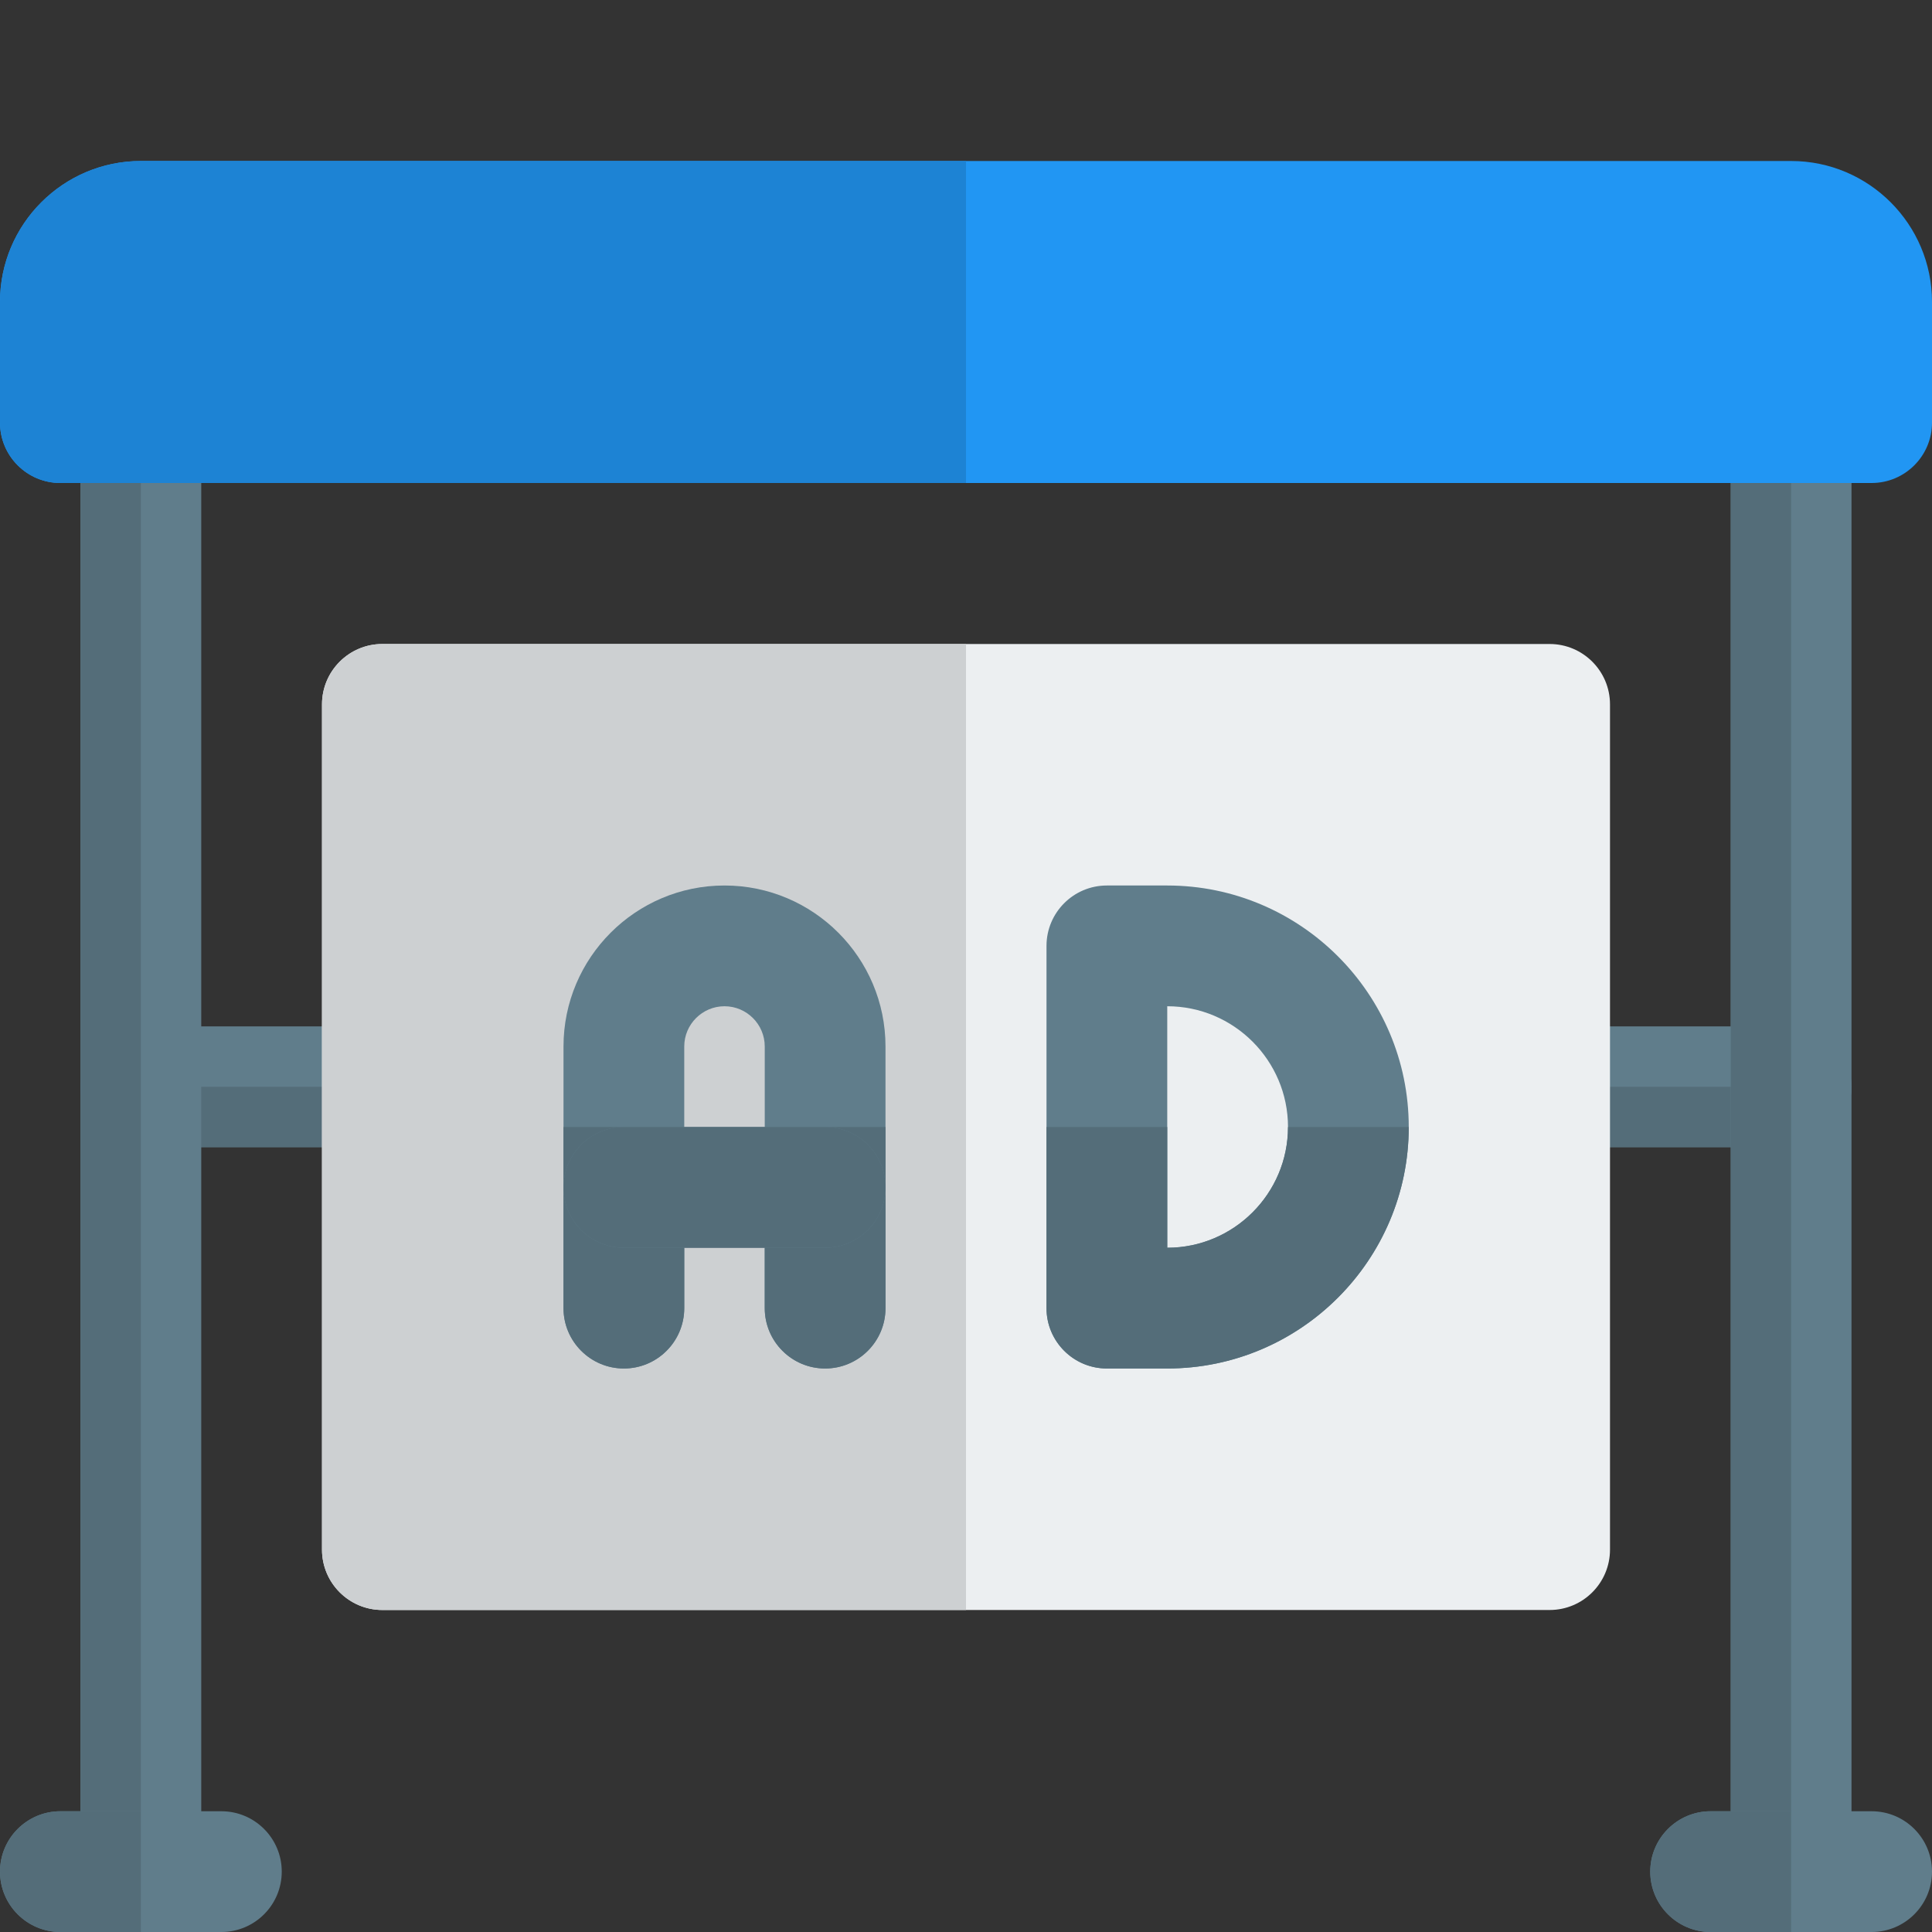<svg id="color" enable-background="new 0 0 24 24" height="512" viewBox="0 0 24 24" width="512" xmlns="http://www.w3.org/2000/svg"><rect x="0" y="0" width="24" height="24" fill="#333333" stroke="none"/><path d="m4.75 14.25h-3c-.414 0-.75-.336-.75-.75s.336-.75.75-.75h3c.414 0 .75.336.75.75s-.336.75-.75.75z" fill="#607d8b"/><path d="m22.25 14.25h-3c-.414 0-.75-.336-.75-.75s.336-.75.75-.75h3c.414 0 .75.336.75.75s-.336.75-.75.75z" fill="#607d8b"/><path d="m5.5 13.5h-4.5c0 .414.336.75.75.75h3c.414 0 .75-.336.75-.75z" fill="#546d79"/><path d="m23 13.5h-4.5c0 .414.336.75.75.75h3c.414 0 .75-.336.75-.75z" fill="#546d79"/><path d="m22.25 24c-.414 0-.75-.336-.75-.75v-17.75c0-.414.336-.75.75-.75s.75.336.75.75v17.75c0 .414-.336.75-.75.75z" fill="#607d8b"/><path d="m23.25 24h-2c-.414 0-.75-.336-.75-.75s.336-.75.75-.75h2c.414 0 .75.336.75.75s-.336.75-.75.75z" fill="#607d8b"/><path d="m22.25 4.75c-.414 0-.75.336-.75.75v17h.75z" fill="#546d79"/><path d="m22.25 22.5h-.75-.25c-.414 0-.75.336-.75.75s.336.75.75.75h1z" fill="#546d79"/><path d="m1.75 24c-.414 0-.75-.336-.75-.75v-17.75c0-.414.336-.75.75-.75s.75.336.75.75v17.75c0 .414-.336.75-.75.75z" fill="#607d8b"/><path d="m2.75 24h-2c-.414 0-.75-.336-.75-.75s.336-.75.75-.75h2c.414 0 .75.336.75.75s-.336.75-.75.75z" fill="#607d8b"/><path d="m1.75 4.75c-.414 0-.75.336-.75.75v17h.75z" fill="#546d79"/><path d="m1.75 22.5h-.75-.25c-.414 0-.75.336-.75.75s.336.75.75.75h1z" fill="#546d79"/><path d="m19.25 20h-14.5c-.414 0-.75-.336-.75-.75v-10.5c0-.414.336-.75.75-.75h14.5c.414 0 .75.336.75.75v10.5c0 .414-.336.75-.75.75z" fill="#eceff1"/><path d="m23.25 6h-22.5c-.414 0-.75-.336-.75-.75v-1.5c0-.965.785-1.75 1.75-1.75h20.5c.965 0 1.75.785 1.75 1.75v1.5c0 .414-.336.75-.75.75z" fill="#2196f3"/><path d="m12 8h-7.25c-.414 0-.75.336-.75.75v10.5c0 .414.336.75.75.75h7.25z" fill="#cdd0d2"/><path d="m12 2h-10.25c-.965 0-1.75.785-1.75 1.75v1.5c0 .414.336.75.75.75h11.25z" fill="#1d83d4"/><g fill="#607d8b"><path d="m14.5 17h-.75c-.414 0-.75-.336-.75-.75v-4.5c0-.414.336-.75.75-.75h.75c1.654 0 3 1.346 3 3s-1.346 3-3 3zm0-4.5v3c.827 0 1.5-.673 1.5-1.5s-.673-1.5-1.5-1.5z"/><path d="m10.25 17c-.414 0-.75-.336-.75-.75v-3.25c0-.276-.225-.5-.5-.5s-.5.224-.5.5v3.25c0 .414-.336.75-.75.75s-.75-.336-.75-.75v-3.25c0-1.103.896-2 2-2s2 .897 2 2v3.25c0 .414-.336.75-.75.75z"/><path d="m10.25 15.5h-2.5c-.414 0-.75-.336-.75-.75s.336-.75.75-.75h2.5c.414 0 .75.336.75.75s-.336.75-.75.75z"/></g><path d="m17.5 14h-1.5c0 .827-.673 1.5-1.5 1.5v-1.5h-1.5v2.25c0 .414.336.75.75.75h.75c1.654 0 3-1.346 3-3z" fill="#546d79"/><path d="m11 14.75c0 .414-.336.75-.75.75h-.75v.75c0 .414.336.75.75.75s.75-.336.75-.75zm-2.5-.75h-1.5v2.25c0 .414.336.75.75.75s.75-.336.75-.75v-.75h-.75c-.414 0-.75-.336-.75-.75s.336-.75.75-.75zm2.5 0h-1.5.75c.414 0 .75.336.75.75z" fill="#546d79"/><path d="m10.25 14h-.75-1-.75c-.414 0-.75.336-.75.75s.336.75.75.75h.75 1 .75c.414 0 .75-.336.75-.75 0-.414-.336-.75-.75-.75z" fill="#546d79"/></svg>